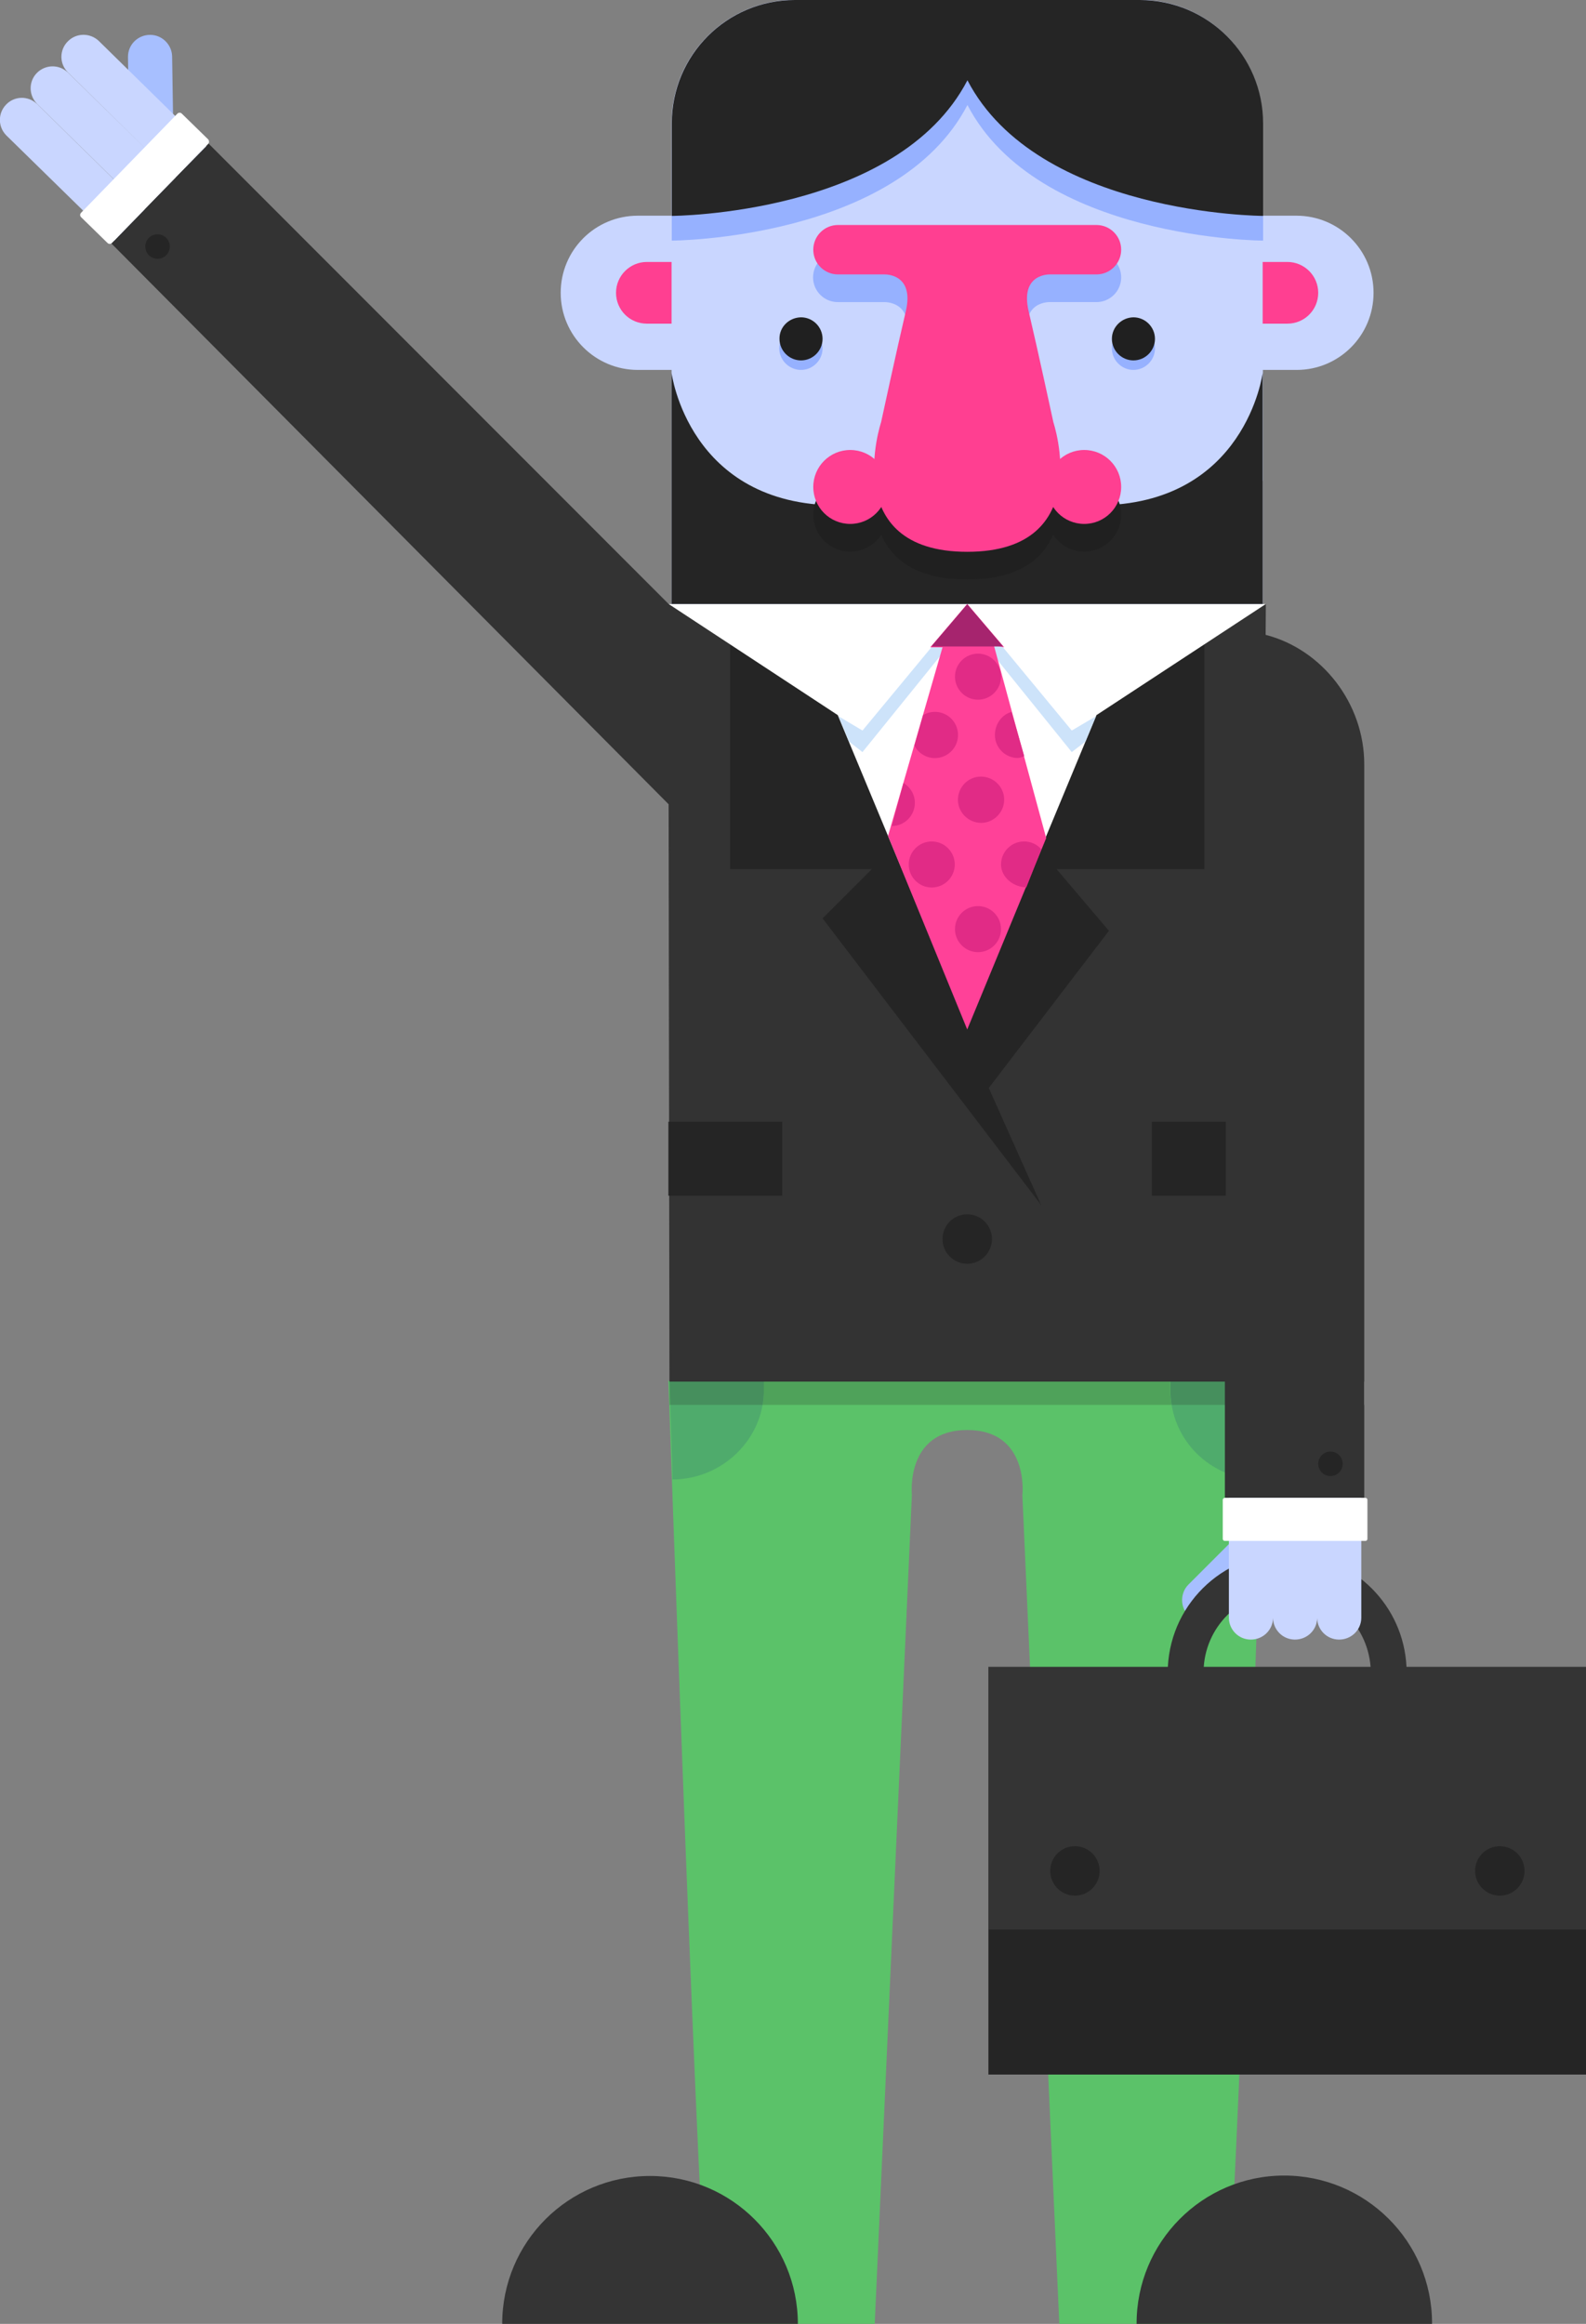 <?xml version="1.0" encoding="utf-8"?>
<!-- Generator: Adobe Illustrator 19.0.0, SVG Export Plug-In . SVG Version: 6.00 Build 0)  -->
<svg version="1.1" id="Layer_2" xmlns="http://www.w3.org/2000/svg" xmlns:xlink="http://www.w3.org/1999/xlink" x="0px" y="0px"
	 viewBox="70 -154 751 1100" style="enable-background:new 70 -154 751 1100;" xml:space="preserve">
<rect x="70" y="-154" width="751" height="1100" fill="#808080" stroke="none"/>
<style type="text/css">
	.st0{fill:#5BC269;}
	.st1{fill:#4FAB6C;}
	.st2{fill:#D2D2D2;}
	.st3{fill:#4FA25A;}
	.st4{fill:#468F5D;}
	.st5{fill:#343434;}
	.st6{fill:#333333;}
	.st7{fill:#252525;}
	.st8{fill:#FFFFFF;}
	.st9{fill:#CDE3FA;}
	.st10{fill:#FF4198;}
	.st11{fill:#E12B86;}
	.st12{fill:#A6246E;}
	.st13{fill:#A7BFFF;}
	.st14{fill:#C9D6FF;}
	.st15{fill:#96B1FF;}
	.st16{fill:#FF3F91;}
	.st17{fill:#202020;}
</style>
<g>
	<path class="st0" d="M528,522.9c-29.4,0-26.2,30.6-26.2,30.6L484.2,946h-78.7c-4.1-17.5-19-446.4-19-446.4h282.8
		c0,0-14.8,428.9-19,446.4h-78.7l-17.5-392.4C554.2,553.6,557.4,522.9,528,522.9"/>
	<path class="st1" d="M624.2,504c0,23.4,18.9,42.3,42.3,42.3h11.7v-46.7h-53.9V504 M387,500l44.7-0.4v4.4
		c0,23.4-19.9,42.3-43.3,42.3C388.7,546.3,387,500,387,500"/>
	<polyline class="st2" points="716,500 678.1,500 678.1,511 716,511 716,500 	"/>
	<path class="st3" d="M387,500v11h0.4C387.2,504.6,387,500,387,500 M624.2,500H431.7v4c0,2.4-0.2,4.8-0.6,7h193.6
		c-0.4-2.3-0.6-4.6-0.6-7V500"/>
	<path class="st4" d="M431.7,500H387c0,0,0.2,4.6,0.4,11h43.7c0.4-2.3,0.6-4.6,0.6-7V500 M678.1,500h-53.9v4c0,2.4,0.2,4.8,0.6,7
		h53.4V500"/>
	<path class="st5" d="M608.2,946c-0.1-38.6,31.1-70.1,69.7-70.2c38.6-0.1,70.1,31.1,70.2,69.7c0,0.2,0,0.3,0,0.5H608.2z M447.8,946
		c0-38.6-31.3-70-70-70s-70,31.3-70,70H447.8z"/>
	<path class="st6" d="M669.4,131.9H386.6L167.9-86.9l-45.2,48.1l263.9,265.5L387,500h263v55l66,0V207.8c0-28.8-19.9-54.4-46.7-61.3
		L669.4,131.9L669.4,131.9z"/>
	<path class="st7" d="M386.5,377h53.9v35h-53.9V377z M615.4,377h35v35h-35V377z M528,420.8c6.4,0,11.7,5.2,11.7,11.7
		c0,6.4-5.2,11.7-11.7,11.7c-6.4,0-11.7-5.2-11.7-11.7v0C516.3,426,521.5,420.8,528,420.8L528,420.8z M415.7,148v109.4h67.1
		l-23.3,23.3L563,416.4L538.2,361l56.9-74.4l-24.8-29.2h70v-108L415.7,148z M144.6-43.1c3.2,0,5.8,2.6,5.8,5.8s-2.6,5.8-5.8,5.8
		c-3.2,0-5.8-2.6-5.8-5.8S141.3-43.1,144.6-43.1L144.6-43.1z M700,533.1c3.2,0,5.8,2.6,5.8,5.8s-2.6,5.8-5.8,5.8s-5.8-2.6-5.8-5.8
		C694.2,535.7,696.8,533.1,700,533.1L700,533.1z"/>
	<polygon class="st8" points="589.2,184.5 669.4,131.9 386.6,131.9 466.7,184.5 528,331.8 	"/>
	<polygon class="st9" points="467,185 478.4,191.8 528,131.9 528,140.7 478.4,202 472,197 	"/>
	<polygon class="st9" points="589,185 577.5,191.8 528,131.9 528,140.7 577.5,202 584,197 	"/>
	<polygon class="st10" points="528,333.3 490.5,241.7 516.3,152.4 510.5,152.4 528,131.9 545.5,152.4 540.6,151.4 565.4,242.7 	"/>
	<path class="st11" d="M511.2,244.3c6,0,10.9,4.9,10.9,10.9s-4.9,10.9-10.9,10.9c-6,0-10.9-4.9-10.9-10.9S505.2,244.3,511.2,244.3z
		 M533.1,274.9c6,0,10.9,4.9,10.9,10.9s-4.9,10.9-10.9,10.9s-10.9-4.9-10.9-10.9S527,274.9,533.1,274.9z M556,266
		c-6,0-12-4.7-12-10.8c0-6,4.9-10.9,10.9-10.9c3.1,0,6.1,1.3,8.2,3.7L556,266z M534.5,213.6c6,0,11,4.9,11,10.9c0,6-4.9,11-10.9,11
		c-6,0-11-4.9-11-10.9v0C523.6,218.5,528.5,213.6,534.5,213.6z M507.1,184.5c5.2-3.1,11.9-1.4,15,3.8c3.1,5.2,1.4,11.9-3.8,15
		c-5.2,3.1-11.9,1.4-15-3.8c-0.1-0.2-0.2-0.4-0.3-0.6L507.1,184.5z M533.1,155.4c6,0,10.9,4.9,10.9,10.9s-4.9,10.9-10.9,10.9
		s-10.9-4.9-10.9-10.9S527.1,155.4,533.1,155.4z M549,183c-4.7,1.2-7.9,5.9-7.9,10.9c0,6,4.9,10.9,10.9,10.9c1-0.1,2-0.4,3-0.9
		L549,183z M492.3,237c6,0,10.9-4.9,10.9-11c0-3.9-2.1-7.4-5.4-9.4L492.3,237z"/>
	<polygon class="st12" points="528,132 528,132 545,152 511,152 	"/>
	<path class="st13" d="M667.9,590.5L647.4,611c-4.2,4-10.8,3.8-14.8-0.4c-3.8-4-3.8-10.4,0-14.4l32-32
		C664.6,564.3,668.1,590.5,667.9,590.5z"/>
	<path class="st5" d="M719,635c-1.6-20.5-18.8-36.4-39.4-36.2c-20.8,0-38.2,15.7-39.6,36.2H719z M623,635
		c1.6-31.2,28.1-55.2,59.4-53.6c29,1.5,52.2,24.6,53.6,53.6h85v193H538V635H623z"/>
	<path class="st7" d="M538.2,759.3H821v68.6H538.2V759.3z M579,719.9c6.4,0,11.7,5.2,11.7,11.7c0,6.4-5.2,11.7-11.7,11.7
		c-6.4,0-11.7-5.2-11.7-11.7v0C567.3,725.1,572.5,719.9,579,719.9z M780.2,719.9c6.4,0,11.7,5.2,11.7,11.7c0,6.4-5.2,11.7-11.7,11.7
		c-6.4,0-11.7-5.2-11.7-11.7v0C768.5,725.1,773.7,719.9,780.2,719.9L780.2,719.9z"/>
	<path class="st14" d="M672.8,566.7v45.2c-0.1,5.8-4.9,10.3-10.7,10.2c-5.6-0.1-10.1-4.6-10.2-10.2v-45.2c0-5.6,0-11.7,0-11.7h20.9
		C672.8,555,672.8,561,672.8,566.7z M693.7,566.7v45.2c-0.1,5.8-4.9,10.3-10.7,10.2c-5.6-0.1-10.1-4.6-10.2-10.2v-45.2
		c0-5.6,0-11.7,0-11.7h20.9C693.7,555,693.7,561,693.7,566.7L693.7,566.7z M714.6,566.7v45.2c-0.1,5.8-4.9,10.3-10.7,10.2
		c-5.6-0.1-10.1-4.6-10.2-10.2v-45.2c0-5.6,0-11.7,0-11.7h20.9C714.5,555,714.6,561,714.6,566.7z"/>
	<path class="st8" d="M650,555h66.5c0.6,0,1,0.4,1,1v18.4c0,0.6-0.4,1-1,1H650c-0.6,0-1-0.4-1-1V556C649,555.5,649.4,555,650,555z"
		/>
	<path class="st13" d="M131-98.2c-0.2-12.9-0.4-28.9-0.4-28.9c0-5.8,4.7-10.4,10.5-10.4c5.6,0,10.2,4.5,10.4,10.1l0.7,45.1
		C152.1-82.2,130.9-98,131-98.2z"/>
	<path class="st14" d="M144.7-78l-42.6-41.8c-4.1-4.1-4-10.7,0.1-14.7c4-4,10.4-4,14.5-0.2l42.6,41.8c4,3.9,8.4,8.1,8.4,8.1
		L153-69.9C153-69.9,148.7-74.1,144.7-78z M130.1-63.1l-42.6-41.8c-4-4.1-4-10.7,0.1-14.7c4-3.9,10.3-4,14.4-0.2L144.7-78
		c4,3.9,8.4,8.1,8.4,8.1L138.5-55C138.5-55,134.2-59.1,130.1-63.1z M115.6-48.2L73-89.9c-4-4-4.1-10.5-0.1-14.6
		c3.9-4.1,10.4-4.3,14.6-0.3l0,0l42.6,41.8c4,3.9,8.4,8.1,8.4,8.1L124-40C124-40,119.7-44.2,115.6-48.2z"/>
	<path class="st8" d="M168.6-85.9L123-39c-0.6,0.6-1.5,0.6-2.1,0l0,0l-12.5-12.2c-0.6-0.6-0.6-1.5,0-2.1l45.6-46.9
		c0.6-0.6,1.5-0.6,2.1,0l0,0l12.5,12.2C169.1-87.4,169.1-86.4,168.6-85.9z"/>
	<path class="st14" d="M667.9,73.6v58.4H388V21.1h-16c-20.1,0-36.5-16.3-36.5-36.5s16.3-36.5,36.5-36.5h16v-43.8
		c0-32.2,26.1-58.3,58.3-58.4h163.3c32.2,0,58.3,26.1,58.3,58.4v43.8h16c20.1,0,36.5,16.3,36.5,36.5S704.1,21.1,684,21.1h-16V73.6z"
		/>
	<path class="st15" d="M528-142.3h-81.6c-32.2,0-58.3,26.1-58.3,58.4v43.8c0,0,106.8-0.4,140-64.2c33.2,63.8,140,64.2,140,64.2V-84
		c0-32.2-26.1-58.3-58.3-58.4H528z"/>
	<path class="st7" d="M667.9,131.9V22.5c0,0-8,62.7-78.5,62.7H466.7C396,85.3,388,22.5,388,22.5v109.4H667.9z M528-154h-81.6
		c-32.2,0-58.3,26.1-58.3,58.4v43.8c0,0,106.8-0.4,140-64.2c33.2,63.8,140,64.2,140,64.2v-43.8c0-32.2-26.1-58.3-58.3-58.4H528z"/>
	<path class="st16" d="M376.3-0.8c-8.1,0-14.6-6.5-14.6-14.6S368.3-30,376.3-30H388v29.2H376.3z M679.6-0.8
		c8.1,0,14.6-6.5,14.6-14.6S687.6-30,679.6-30h-11.7v29.2H679.6z"/>
	<path class="st17" d="M472.6,72.1c9.7,0,17.5,7.8,17.5,17.5c0,9.7-7.8,17.5-17.5,17.5s-17.5-7.8-17.5-17.5v0
		C455.1,80,462.9,72.1,472.6,72.1z M568.8,59c0,0,20.5,61.3-40.8,61.3S487.1,59,487.1,59H568.8L568.8,59z M583.4,72.1
		c9.7,0,17.5,7.8,17.5,17.5s-7.8,17.5-17.5,17.5s-17.5-7.8-17.5-17.5C565.9,80,573.7,72.1,583.4,72.1L583.4,72.1L583.4,72.1z"/>
	<path class="st15" d="M528,120.3L528,120.3 M557.1,6.5C552.9-11.8,567.3-11,567.3-11h21.9c6.4,0,11.7-5.2,11.7-11.7
		c0-6.4-5.2-11.7-11.7-11.7H466.7c-6.4,0-11.7,5.2-11.7,11.7c0,6.4,5.2,11.7,11.7,11.7h21.9c0,0,14.5-0.7,10.2,17.5
		C494.7,24.3,561.3,24.3,557.1,6.5z"/>
	<path class="st16" d="M589.2-47.5c6.4,0,11.7,5.2,11.7,11.7c0,6.4-5.2,11.7-11.7,11.7h-21.9c0,0-14.5-0.7-10.2,17.5
		c4.2,17.8,11.7,52.5,11.7,52.5s20.5,61.3-40.8,61.3s-40.8-61.3-40.8-61.3s7.5-34.7,11.7-52.5c4.3-18.2-10.2-17.5-10.2-17.5h-21.9
		c-6.4,0-11.7-5.2-11.7-11.7c0-6.4,5.2-11.7,11.7-11.7H589.2z"/>
	<circle class="st16" cx="583.4" cy="76.5" r="17.5"/>
	<circle class="st16" cx="472.6" cy="76.5" r="17.5"/>
	<path class="st15" d="M449.3,0.7c5.6,0,10.2,4.6,10.2,10.2s-4.6,10.2-10.2,10.2S439,16.5,439,10.9S443.6,0.7,449.3,0.7z M606.7,0.7
		c5.6,0,10.2,4.6,10.2,10.2c0,5.6-4.6,10.2-10.2,10.2s-10.2-4.6-10.2-10.2S601.1,0.7,606.7,0.7z"/>
	<path class="st17" d="M449.3-3.8c5.6,0,10.2,4.6,10.2,10.2c0,5.6-4.6,10.2-10.2,10.2c-5.6,0-10.2-4.6-10.2-10.2l0,0
		C439,0.8,443.6-3.7,449.3-3.8z M606.7-3.8c5.6,0,10.2,4.6,10.2,10.2c0,5.6-4.6,10.2-10.2,10.2s-10.2-4.6-10.2-10.2v0
		C596.5,0.8,601.1-3.7,606.7-3.8z"/>
</g>
</svg>
